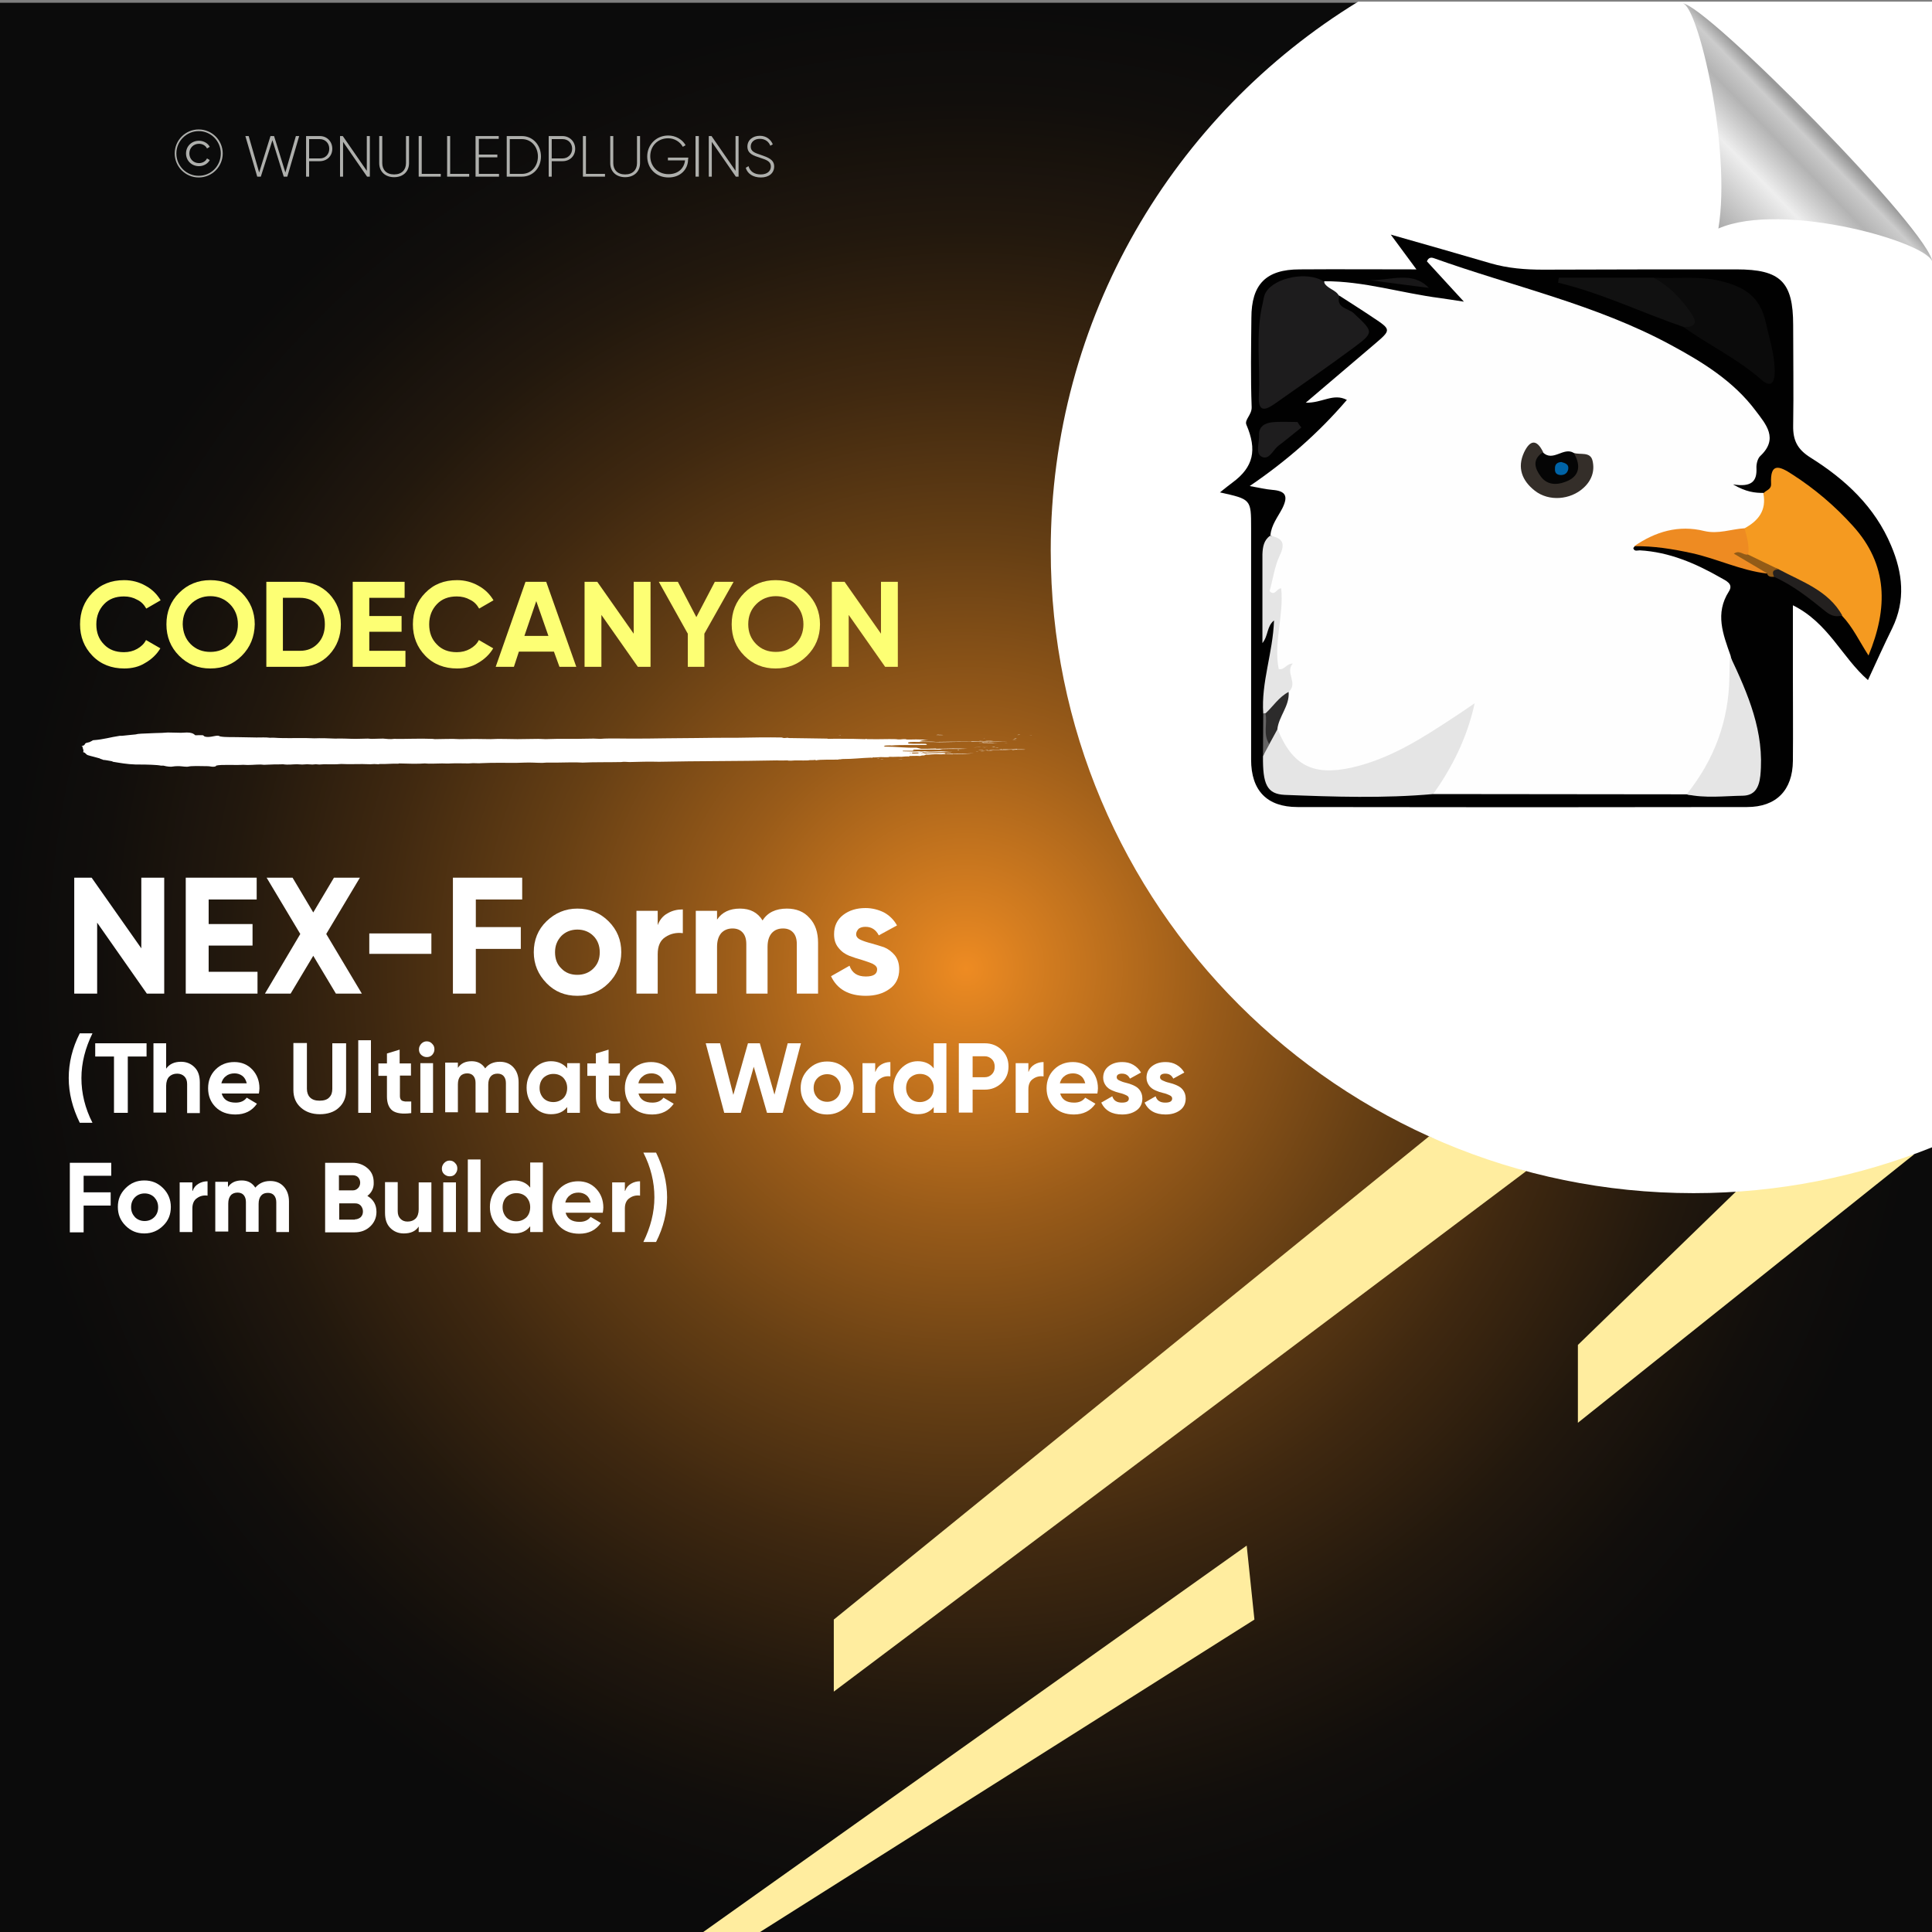 <?xml version="1.0" encoding="UTF-8"?>
<!-- Generator: Adobe Illustrator 26.0.1, SVG Export Plug-In . SVG Version: 6.00 Build 0)  -->
<svg xmlns="http://www.w3.org/2000/svg" xmlns:xlink="http://www.w3.org/1999/xlink" version="1.1" id="Layer_1" x="0px" y="0px" viewBox="0 0 700 700" style="enable-background:new 0 0 700 700;" xml:space="preserve">
<rect x="0" y="0" width="700" height="700" fill="#808080" stroke="none"/>
<style type="text/css">
	.st0{fill:url(#SVGID_1_);}
	.st1{fill:#FFED9F;}
	.st2{fill:#FFFFFF;}
	.st3{fill:none;}
	.st4{fill:#AEAFAC;}
	.st5{fill-rule:evenodd;clip-rule:evenodd;fill:#FFFFFF;}
	.st6{fill:url(#path4572_00000183940870927865914120000001054373454960744090_);}
	.st7{fill:#010101;}
	.st8{fill:#FEFEFE;}
	.st9{fill:#F59A20;}
	.st10{fill:#1D1C1D;}
	.st11{fill:#E5E5E5;}
	.st12{fill:#0B0B0B;}
	.st13{fill:#111111;}
	.st14{fill:#EE8B22;}
	.st15{fill:#1E1D1E;}
	.st16{fill:#23201F;}
	.st17{fill:#181718;}
	.st18{fill:#925B17;}
	.st19{fill:#656464;}
	.st20{fill:#342E29;}
	.st21{fill:#050505;}
	.st22{fill:#2C2B2B;}
	.st23{fill:#0063A6;}
	.st24{fill:#FDFF74;}
</style>
<radialGradient id="SVGID_1_" cx="350" cy="-824" r="350" gradientTransform="matrix(1 0 0 1 0 1175)" gradientUnits="userSpaceOnUse">
	<stop offset="0" style="stop-color:#EE8B22"></stop>
	<stop offset="6.736332e-02" style="stop-color:#D67E20"></stop>
	<stop offset="0.257" style="stop-color:#995B19"></stop>
	<stop offset="0.44" style="stop-color:#663F14"></stop>
	<stop offset="0.61" style="stop-color:#3F2810"></stop>
	<stop offset="0.765" style="stop-color:#22180D"></stop>
	<stop offset="0.9" style="stop-color:#110E0C"></stop>
	<stop offset="1" style="stop-color:#0B0B0B"></stop>
</radialGradient>
<rect y="1" class="st0" width="700" height="700"></rect>
<g>
	<polygon class="st1" points="628.9,431.8 571.7,487.3 571.7,515.5 693.7,418.1  "></polygon>
	<polygon class="st1" points="517.8,411.7 302.1,586.8 302.1,612.9 553,424.3  "></polygon>
	<polygon class="st1" points="451.7,560 253.4,701 273.8,701 454.5,586.8  "></polygon>
</g>
<path class="st2" d="M700.5,0.6H492.1c-66.8,40.9-111.4,114.6-111.4,198.8c0,128.6,104.3,232.9,232.9,232.9c30.7,0,60-6,86.9-16.8  V0.6z"></path>
<g>
	<rect x="55.8" y="47.2" class="st3" width="304.9" height="46.6"></rect>
	<path class="st4" d="M63.3,55.6c0-4.8,3.9-8.7,8.7-8.7s8.7,3.9,8.7,8.7s-3.9,8.7-8.7,8.7S63.3,60.4,63.3,55.6z M80,55.6   c0-4.5-3.6-8.1-8-8.1s-8.1,3.6-8.1,8.1s3.6,8.1,8.1,8.1S80,60.1,80,55.6z M67.4,55.6c0-2.6,2-4.6,4.7-4.6c1.7,0,3.2,0.9,3.9,2.2   l-1,0.6c-0.5-1.1-1.7-1.7-2.9-1.7c-2.1,0-3.5,1.6-3.5,3.5s1.4,3.5,3.5,3.5c1.2,0,2.4-0.6,2.9-1.7l1,0.6c-0.7,1.3-2.2,2.2-3.9,2.2   C69.4,60.2,67.4,58.2,67.4,55.6z"></path>
	<path class="st4" d="M88.9,49.3h1.2l3.8,13.2L98,49.3h1.3l4.1,13.2l3.8-13.2h1.2L104.1,64h-1.3l-4.1-13.2L94.5,64h-1.3L88.9,49.3z"></path>
	<path class="st4" d="M120.4,53.9c0,2.6-1.9,4.5-4.6,4.5H112V64h-1.1V49.3h5C118.5,49.3,120.4,51.3,120.4,53.9z M119.3,53.9   c0-2-1.4-3.5-3.5-3.5H112v7h3.9C117.9,57.4,119.3,55.9,119.3,53.9z"></path>
	<path class="st4" d="M134,49.3V64h-1l-8.7-12.6V64h-1.1V49.3h1l8.7,12.6V49.3H134z"></path>
	<path class="st4" d="M137.4,59.1v-9.8h1.1v9.8c0,2.4,1.5,4.1,4.3,4.1s4.3-1.7,4.3-4.1v-9.8h1.1v9.8c0,3.1-2.2,5.1-5.4,5.1   S137.4,62.2,137.4,59.1z"></path>
	<path class="st4" d="M159.7,63v1h-8V49.3h1.1V63H159.7z"></path>
	<path class="st4" d="M170,63v1h-8V49.3h1.1V63H170z"></path>
	<path class="st4" d="M180.8,63v1h-8.5V49.3h8.4v1h-7.2V56h6.7v1h-6.7v6H180.8z"></path>
	<path class="st4" d="M196,56.7c0,4.1-2.9,7.3-6.9,7.3h-5.5V49.3h5.5C193.1,49.3,196,52.6,196,56.7z M194.9,56.7   c0-3.5-2.4-6.3-5.8-6.3h-4.4V63h4.4C192.5,63,194.9,60.2,194.9,56.7z"></path>
	<path class="st4" d="M208.4,53.9c0,2.6-1.9,4.5-4.6,4.5h-3.9V64h-1.1V49.3h5C206.4,49.3,208.4,51.3,208.4,53.9z M207.3,53.9   c0-2-1.4-3.5-3.5-3.5h-3.9v7h3.9C205.8,57.4,207.3,55.9,207.3,53.9z"></path>
	<path class="st4" d="M219.2,63v1h-8V49.3h1.1V63H219.2z"></path>
	<path class="st4" d="M221.1,59.1v-9.8h1.1v9.8c0,2.4,1.5,4.1,4.3,4.1s4.3-1.7,4.3-4.1v-9.8h1.1v9.8c0,3.1-2.2,5.1-5.4,5.1   S221.1,62.2,221.1,59.1z"></path>
	<path class="st4" d="M249.3,57.8c0,3.5-2.7,6.5-7.1,6.5c-4.6,0-7.7-3.4-7.7-7.6s3.2-7.6,7.6-7.6c2.7,0,5.1,1.4,6.3,3.5l-1,0.6   c-1-1.8-3-3.1-5.3-3.1c-3.9,0-6.5,2.9-6.5,6.5s2.7,6.5,6.6,6.5c3.6,0,5.7-2.2,6-5H242v-1h7.4L249.3,57.8   C249.4,57.8,249.3,57.8,249.3,57.8z"></path>
	<path class="st4" d="M253.2,49.3V64H252V49.3H253.2z"></path>
	<path class="st4" d="M267.6,49.3V64h-1l-8.7-12.6V64h-1.1V49.3h1l8.7,12.6V49.3H267.6z"></path>
	<path class="st4" d="M270.2,60.8l1-0.6c0.5,1.8,2,3,4.4,3c2.5,0,3.7-1.3,3.7-2.9c0-1.8-1.6-2.4-3.8-3.1c-2.5-0.8-4.7-1.5-4.7-4.1   c0-2.4,2-3.9,4.5-3.9c2.4,0,4,1.4,4.7,3.1l-0.9,0.5c-0.5-1.3-1.7-2.5-3.8-2.5c-2,0-3.3,1.2-3.3,2.8c0,1.8,1.5,2.3,3.6,3   c2.6,0.9,4.9,1.7,4.9,4.2c0,2.4-1.9,4-4.8,4C272.8,64.3,270.8,62.9,270.2,60.8z"></path>
</g>
<g>
	<g>
		<g>
			<rect x="29.8" y="265.4" class="st3" width="344.1" height="12.3"></rect>
			<path class="st5" d="M303.8,266.5c0.2,0,0.5-0.1,0.9-0.1C304.7,266.5,304.2,266.5,303.8,266.5z"></path>
			<path class="st5" d="M317.6,274.8c0.3,0,1.1-0.1,1,0C318.1,274.9,317.9,274.8,317.6,274.8z"></path>
			<path class="st5" d="M319,275c0.1-0.1,0.7,0,1.1,0C320.1,275.1,319.2,275,319,275z"></path>
			<path class="st5" d="M323.2,273.7c0.2,0,0.8-0.1,1.1,0C324.2,273.8,323.6,273.7,323.2,273.7z"></path>
			<path class="st5" d="M325.2,275.1c0.4-0.1,1-0.1,1.8-0.1C326.7,275.1,325.8,275,325.2,275.1z"></path>
			<path class="st5" d="M330.4,268.5c0.9,0,2.8-0.1,3.4,0C332.7,268.4,331.4,268.6,330.4,268.5z"></path>
			<path class="st5" d="M332.8,271.4c1.1-0.2,3.2,0,4.7-0.1c0.2,0.1-2.1,0-2.6,0.1c-0.3,0-0.6,0-0.9-0.1     C333.6,271.4,333.3,271.5,332.8,271.4z"></path>
			<path class="st5" d="M346.9,271.8c0-0.1,0.1-0.1,0.5-0.1c0.1,0,0.2,0.1,0.1,0.1C347.3,271.8,347.1,271.8,346.9,271.8z"></path>
			<path class="st5" d="M352.7,270.8c0.9-0.1,3-0.1,4.2,0c0.2,0,0.2-0.1,0.5-0.1c0.7,0,2.3,0,0.7,0     C356.2,270.8,354.8,270.7,352.7,270.8z"></path>
			<path class="st5" d="M353.4,272.3c0.2,0,0.6-0.1,1.1-0.1C354.3,272.3,353.6,272.3,353.4,272.3z"></path>
			<path class="st5" d="M354.8,268.4c0.2-0.1,0.9,0,1.4,0C355.9,268.4,355.2,268.4,354.8,268.4z"></path>
			<path class="st5" d="M354.5,271.8c0.4-0.1,1.2-0.1,1.7-0.1C356.6,271.8,355.1,271.8,354.5,271.8z"></path>
			<path class="st5" d="M355.2,272.2c0.3-0.1,1.2-0.1,1.8-0.1C356.6,272.2,355.8,272.2,355.2,272.2z"></path>
			<path class="st5" d="M356.3,267.7c0.1-0.1,0.6-0.1,1.1-0.1C357.2,267.6,356.6,267.6,356.3,267.7z"></path>
			<path class="st5" d="M356.9,268.4c0.5-0.1,2.2-0.1,3,0C358.9,268.4,358.1,268.4,356.9,268.4z"></path>
			<path class="st5" d="M357.3,272.1c0.8-0.1,1.9,0,2.5,0C359.2,272.2,358.1,272.1,357.3,272.1z"></path>
			<path class="st5" d="M359.3,270.7c0.3-0.1,0.8-0.1,1.2-0.1C360.6,270.8,359.8,270.7,359.3,270.7z"></path>
			<path class="st5" d="M360.6,271c0.4-0.1,0.7,0,1.2,0C361.7,271.1,361,271,360.6,271z"></path>
			<path class="st5" d="M361.9,271.4c0.2-0.1,1.3-0.1,1,0.1c-0.3,0-0.3,0-0.3-0.1C362.3,271.4,362.3,271.4,361.9,271.4z"></path>
			<path class="st5" d="M365.1,269.1C364.3,269.2,363.1,269.1,365.1,269.1L365.1,269.1z"></path>
			<path class="st5" d="M366.7,268c0.6-0.1,1.2,0,1.9,0C368.2,268,367,268,366.7,268z"></path>
			<path class="st5" d="M367.2,267.8c-0.2-0.1,1-0.1,0.7,0C367.7,267.8,367.4,267.8,367.2,267.8z"></path>
			<path class="st5" d="M368.6,266.3c0.2-0.1,0.7-0.1,1.1-0.1C369.5,266.3,368.8,266.3,368.6,266.3z"></path>
			<path class="st5" d="M372.8,266.4C374,266.3,374.5,266.4,372.8,266.4L372.8,266.4z"></path>
			<path class="st5" d="M339.1,266.3c0.2,0,0.6-0.1,0.8-0.1c0.5,0.1,1.3,0,1.9,0.1C341,266.4,340.2,266.3,339.1,266.3z"></path>
			<path class="st5" d="M355.8,268.9c0.4,0,0.3,0.1,0.7,0c0,0-0.1,0.1-0.2,0.1c0.7,0,1.2,0,1.8,0c-0.1,0-0.2,0-0.2,0.1     c0.8-0.2,1.8,0.1,3.6,0c-1.7,0.2-5.4,0-6.9,0.1c0.2-0.1,1.5,0,1.7-0.1C356.4,269,355.5,269.1,355.8,268.9z"></path>
			<path class="st5" d="M357.4,271.7C357.5,271.7,357.5,271.7,357.4,271.7c0.1-0.1,0.7,0,0.8,0C357.9,271.8,356,271.8,357.4,271.7z"></path>
			<path class="st5" d="M368.5,271.4v0.1c1,0,2.5,0,3.1,0.1c-1.1,0.1-3.5-0.1-4.4,0.1c-0.2,0-0.5,0-0.7-0.1c-2.6,0.2-5.5,0-8.3,0.1     c1.2-0.3,4,0.1,5.4-0.2c0.2,0,0,0-0.2,0C364.8,271.5,366.9,271.6,368.5,271.4z"></path>
			<path class="st5" d="M367.5,267.6c0.2-0.1,0.7-0.1,0.9-0.1C368.6,267.5,367.8,267.7,367.5,267.6z"></path>
			<path class="st5" d="M67.7,265.4c-0.7,0-1.4,0.1-2.1,0.1c-1.6,0-3.1-0.1-4.8-0.1c-1.5,0.1-2.8,0.2-4.4,0.2     c-1.1,0-1.5,0.1-2.3,0.1c-2.2,0.1-4,0.1-5,0.4c-1.6,0.2-3.5,0.3-4.9,0.5c-0.2,0-0.7,0-0.8,0c-3.5,0.5-5.6,1.3-9.7,1.6     c-0.4,0.2-0.6,0.4-1.3,0.7c-0.3,0.1-1,0.2-1.2,0.3c-0.8,0.4-0.1,0.8-1.6,1.1c-0.1,0.1,0.2,0.1,0.3,0.2c0,0.7,0.6,1.4,0.2,2     c1.1,0.3,0.8,0.7,1.7,1.1c0.5,0.2,1.5,0.4,2.2,0.6s1.5,0.4,2.2,0.6c0,0.2,1,0.3,1.1,0.5c1.2,0.1,2,0.3,3.2,0.5     c0.1,0.1,0.4,0.1,0.4,0.2c2.5,0.4,5,0.9,8.4,1c0.3,0,1,0,1.3,0c2.5,0,6.4,0.1,7.7,0.4c0.5,0,0.4,0,0.9,0c0.3,0.1,1.6,0.4,2.8,0.4     c0.4,0,1.1-0.2,2-0.2c1.3-0.1,2.5,0.2,3.7,0.2c0.5,0,1.1-0.2,1.7-0.2c1.5-0.1,4.5,0,5.7,0c1,0,1.3,0.2,2.1,0.2     c0.7,0,1.2-0.2,1.1-0.4c1.9-0.5,6.8-0.1,9.8-0.3c2.2,0.2,4.2-0.1,6.3-0.1c0.4,0,0.9,0.1,1.3,0.1c0.7,0,1.7-0.1,2.6-0.1     c1.6-0.1,2.9,0,4.2-0.1c2,0.3,3.4,0,5.1,0c0.6,0,1.2,0.1,1.9,0.1c0.6,0,1.2-0.1,1.8-0.1c0.6,0,1.3,0.1,1.9,0.1     c0.5,0,0.8-0.1,1.2-0.1c0.5,0,0.8,0.1,1.3,0.1c0.6,0,1.1-0.1,1.7-0.1c2,0,4.2,0.1,6.2-0.1c3.5,0.2,6.5-0.1,10.6,0.1     c1-0.1,1.8-0.1,2.9,0c0.2,0,0.2-0.1,0.6-0.1c2.1,0.1,4.4-0.2,6.6-0.1c0.1,0,0.2-0.1,0.3-0.1c3,0.1,6.9,0.2,9.3,0     c1.9,0.2,4,0,6.3,0c1.1,0,2.1,0.1,3.1,0c2-0.1,4.6,0,6.4,0c0.6,0,1.1-0.1,1.7-0.1c1,0,2.1,0.1,3.1,0c4.1-0.2,8.8-0.1,12.4-0.1     c1.1,0,2.1-0.1,3.3-0.1c2.1-0.1,4.2,0.1,6.3,0.1c0.5,0,1-0.1,1.5-0.1c1.2,0,2.4,0,3.7,0c3.2,0,6.4-0.2,9.4,0     c3.9-0.2,9.5-0.1,14-0.2c1-0.2,2,0,3,0c3.2-0.1,7.3-0.2,10.7-0.1c14.1-0.3,28.8-0.2,42.8-0.5c1.1,0.1,2.8,0,3.7,0     c0.2,0.1,0.8,0.1,1.3,0.1c1.7-0.2,3.9,0,6.2-0.1c0.6-0.2,1.9,0,2.7-0.2c0.4,0.1-0.5,0.1,0.1,0.2c1.4-0.4,6.3-0.2,8.4-0.3     c-0.2,0-0.2-0.1,0-0.1c0.5,0.1,0.8-0.1,1.4-0.1c3.9,0,6.7-0.4,10.1-0.5c0.4,0,1.5,0.2,1.9,0.1c-0.6,0-1.4,0-1.3-0.2     c1,0,2.3,0,3-0.1c1.2,0,1.9,0.1,3,0c0.3,0-0.3-0.2,0.3-0.1c1.7,0.1,2.6-0.1,4.2,0c0.5-0.1,2.3-0.2,2.9-0.1     c0.5-0.1-0.6-0.1-0.1-0.2c1.4,0,2.7-0.1,4,0c0.3-0.1,0.5-0.2,1.1-0.2c0.4,0-0.1,0.1,0.4,0.1c0.5-0.1-0.4-0.1-0.3-0.2     c0.7,0,0.6-0.1,0.9-0.2c1,0.1,1.7-0.1,2.6-0.1c0.9-0.1,2,0,2.9,0c0.8,0,1.1-0.1,2-0.1c0.7,0,1.3,0.1,2.1,0.1     c0.4,0-0.3-0.1,0.3-0.1c2.7,0,5.5-0.1,7.5-0.3c-3.1,0.2-5.4,0-8.1,0.2c-0.4-0.1-1.2,0.1-1.6-0.1c-0.2,0.1,0.4,0.1-0.2,0.1     c-0.2,0-0.3,0-0.6,0c0.4-0.2-0.2-0.2-0.4-0.3c-2.3,0-4.1,0.1-6.2,0.1c-0.4,0,0.3,0.1-0.2,0.1c-0.8,0-1.4,0-2.3,0     c-0.3-0.1-0.9-0.2-0.6-0.3c2.7,0,6.4-0.2,9.6-0.2c1,0,2,0.1,2.6-0.1c-1.4,0.1-2.6-0.2-3.9-0.2c-1.6,0-3.4,0.2-5,0.1     c-0.4,0-0.6-0.1-1-0.1c-0.3,0-0.9,0.1-1.2,0.1c-0.4,0-0.4-0.1-0.7-0.1c-0.7,0-1.2,0.1-2,0.1c-1.3,0-2.5-0.1-3.9-0.1     c-0.3-0.1-0.1-0.2,0.2-0.2c1.6,0,1.9,0,3.6,0c-0.2,0-0.3,0-0.3-0.1c0.5,0,0.7,0,1.1,0c-1.2,0-1.1-0.2-0.7-0.3     c3.1,0,6.9-0.1,9.4,0c0.3-0.1,0.5-0.1,0.9-0.2c2.9-0.1,6.1,0,9.1-0.1c-3.5-0.2-7.2-0.1-11.2,0c-0.2,0,0-0.1-0.4-0.1     c-1.7,0.1-3.8,0.1-5.1,0.1c-0.6-0.1-1.2-0.3-1.7-0.4c-4.3,0.1-7.4-0.4-11.5-0.4c0-0.1-0.3-0.1-0.4-0.2c0.3-0.1,0.5-0.2,0.9-0.2     c0.7,0,1.4-0.1,1.9,0c3.4-0.3,8.3-0.1,12.6-0.2c0.5-0.1,0.1-0.3-0.2-0.4c-2.1-0.1-3.9,0.1-6.1-0.1c-0.8-0.4,0-0.6,1.7-0.6     c2.8,0,7.6,0,9.4,0.1c8.2-0.2,16.3-0.1,24.8-0.3c-4.7-0.1-9,0.1-13.2,0c0,0.1-0.1,0.1-0.5,0.1c-4.1,0-8.7,0-12.3,0.1     c-1.5-0.2-4.4,0-6-0.2c0.4-0.3,1.6-0.5,3.2-0.6c-1.6,0-3.1-0.1-4.5-0.1c-1.1,0-3,0.1-3.6,0c-0.1,0,0.1-0.1-0.1-0.1     c0.5,0-0.8,0-0.9,0c-0.6,0-0.5,0.1-1.2,0.1c-0.9,0-0.9,0-1.5-0.1c-3.2-0.1-6.3,0.1-9.4,0c-0.3,0-1,0-1,0c-0.3,0,0-0.1-0.4-0.1     c-0.2,0-0.1,0.1-0.5,0.1c-1.2,0-2.6-0.1-3.9-0.1c-3.1,0-6.8-0.1-9.3,0c-0.6,0,0.2-0.1-0.6-0.1c-4.3-0.1-9-0.1-13.6-0.2     c-0.4,0-0.1-0.1-0.6-0.1c-0.6,0-0.5,0.1-1.1,0.1c-0.4,0-0.7-0.1-0.9-0.2c-5.3-0.1-10.8,0-16.3,0.1c-5.1,0-10.3,0-15.1,0.1     c-3.8,0-7.5,0.1-10.9,0.1c-4.6,0.1-8.6,0.1-12.9,0.1c-3.1,0-6.5-0.1-9.1,0c-0.5,0-1,0.1-1.5,0.1c-0.8,0-1.6-0.1-2.4-0.1     c-2.1,0-4.3,0.1-6.5,0.1c-2.4,0-4.7,0-7,0c-1.3,0-2.6,0.1-3.9,0.1c-0.9,0-1.8-0.1-2.7-0.1c-2.5,0-5.1,0.1-7.5,0.1     c-3.2,0-6.5-0.2-9.7,0c-3.6-0.1-7.9-0.1-11.4,0c-2.8-0.2-5.7,0-8.8,0c-0.3,0-0.6-0.1-0.9-0.1c-4.8-0.2-10.1,0.1-13.9,0     c-1.5,0.2-2.7,0-4-0.1c-1.5,0-2.8,0.1-4.2,0.1c-0.5,0-0.9-0.1-1.3-0.1c-1.4,0-2.8,0.1-4.4,0.1c-2.3,0-4.8-0.2-7.5-0.1     c-2.1-0.1-5.1-0.2-7.5-0.1c-4-0.2-8,0-12.1-0.1c-1.4,0-2.6-0.2-4-0.1c-1.4-0.2-3.2-0.1-4.9-0.1c-1.7,0-3.6-0.1-5.4-0.1     c-2.6-0.1-5.8,0.1-7.8-0.3c-0.9-0.7-2.6,0.3-4.7,0.2c-1.1-0.1-1-0.3-1.4-0.6c-1-0.1-1.9,0-2.8,0C70,265.7,69.2,265.4,67.7,265.4z      M330,272.8c0,0,0,0.1,0.1,0.1C329.8,273,329.1,272.8,330,272.8z M330.3,272.7c1.2,0,3-0.1,3.9,0c0.2,0-0.2-0.2,0.2-0.2     c0.5,0.1,1.2,0.1,2.1,0.1c0.1,0.2-1.8,0.1-1.8,0.3c-0.7,0-1,0-1.4,0.1c-1.4-0.1-1.8,0.1-2.8,0     C330.7,272.8,330.2,272.9,330.3,272.7z"></path>
		</g>
	</g>
</g>
<linearGradient id="path4572_00000018212512284061623880000017134047154869919362_" gradientUnits="userSpaceOnUse" x1="437.337" y1="-485.279" x2="437.411" y2="-485.355" gradientTransform="matrix(-474.815 0 0 -493.443 208312.703 -239412.922)">
	<stop offset="0" style="stop-color:#999999"></stop>
	<stop offset="0.101" style="stop-color:#CCCCCC"></stop>
	<stop offset="0.262" style="stop-color:#B3B3B3"></stop>
	<stop offset="0.543" style="stop-color:#EEEEEE"></stop>
	<stop offset="1" style="stop-color:#AAAAAA"></stop>
</linearGradient>
<path id="path4572" style="fill:url(#path4572_00000018212512284061623880000017134047154869919362_);" d="M609.6,1.2  c8.5,0.3,90.8,83.5,90.6,94.1c-0.1-7.2-54.2-22.7-77.6-12.5C627.4,54,615.2,1.8,609.6,1.2L609.6,1.2z"></path>
<g>
	<path class="st7" d="M442,178.4c2.1-1.7,3.3-2.6,4.6-3.6c7.6-5.6,8.9-11.8,5-20.9c-0.8-1.8,2-3.6,1.9-6.4   c-0.4-10.8-0.2-21.5-0.1-32.3c0-12.2,5.3-17.6,17.5-17.6c13.7-0.1,27.4,0,42.3,0c-3.2-4.3-5.8-7.9-9.3-12.6   c13,3.7,24.6,7,36.2,10.4c6.2,1.8,12.5,2.3,19,2.3c23.4-0.1,46.7-0.1,70.1-0.1c15.9,0,20.5,4.5,20.5,20.2c0,12.1,0.2,24.3,0,36.4   c-0.1,5.3,1.5,8.6,6.3,11.6c12.6,7.9,23.3,17.8,29.2,31.9c4.2,9.9,5.3,19.8,0.4,29.9c-3,6.1-5.8,12.3-8.8,18.8   c-9.5-8.3-14.3-20.7-27.2-27.1c0,8.9,0,16.5,0,24.1c0,10.8,0.1,21.5,0,32.3c-0.1,10.6-6,16.7-16.6,16.7   c-54.3,0.1-108.6,0.1-162.9,0c-11.1,0-16.8-6-16.8-17.2c0-28,0-55.9,0-83.9C453.3,180.9,453.3,180.9,442,178.4z"></path>
	<path class="st8" d="M611.1,287.8c-30.6,0-61.2-0.1-91.8-0.1c-1-2.9,1.2-4.7,2.5-6.8c4.1-6.6,7.3-13.7,9.8-21.9   c-8.9,5.5-16.9,11.2-25.8,15.3c-6.1,2.8-12.3,5-18.8,6.2c-12.4,2.3-21.9-4.1-25.2-16.5c0.3-4.9,3.2-9,4-13.7   c1.1-2.8,2.6-5.6-2.1-6.7c-2.2-0.5-1.9-2.8-2-4.6c-0.2-4.3,1.2-8.6,0.8-12.9c-0.3-3.9,2.4-8.5-2.9-11.5c-1.3-0.7-0.5-3.4,0-5.2   c0.7-2.4,1.3-4.8,2-7.2c0.9-3,2.9-6.1-1.3-8.2c0.3-3.8,2.7-6.7,4.3-9.8c2.2-4.4,1.3-6.3-3.5-6.7c-2.5-0.2-4.9-0.8-8.3-1.4   c13.5-9.2,24.9-19.2,35.2-31.2c-4.9-2.6-9,1.2-14.9,1c8.9-7.6,16.9-14.4,24.8-21.1c6.2-5.3,6.3-5.3-0.5-9.8c-4-2.7-8-5.2-12-7.8   c-2.6-1-6.1-1-5.6-5.3c14.3-0.1,27.9,4.3,42,6.1c2.3,0.3,4.5,0.7,8.6,1.3c-5.2-5.7-9.4-10.2-13.4-14.6c0.6-1.6,1.8-1.4,2.4-1.2   c28.7,10.3,58.9,16.8,86,31.5c11.5,6.2,22.7,13.1,30.7,23.8c3.7,4.9,8.4,10.1,1.7,16.4c-1,0.9-1.5,3-1.4,4.5   c0.2,4.7-1.8,6.9-8.5,5.8c4.8,2.8,7.9,3.1,11.2,3.1c2.6,6.5,1.5,8.8-6.6,13.7c-3.9,1.6-8,2.8-12,1.9c-9.9-2.4-19,0.6-28.1,3.6   c-0.2,0.3-0.7,0.7-0.6,0.9c0.4,1.2,1.5,0.7,2.3,0.7c10.7,0.6,20.2,4.7,29.3,9.9c1.9,1.1,4.8,2.2,3,5c-5.1,8-2.1,15.5,0.6,23.2   c4.5,17.9-2.2,33.1-11.3,47.7C614.6,286.8,613.4,288.5,611.1,287.8z"></path>
	<path class="st9" d="M632.1,191.4c5-2.7,8-6.5,6.8-12.6c0.8-1.2,2.9-1.3,2.8-3.5c-0.4-7.8,3-6.5,7.7-3.4   c8.1,5.2,15.4,11.4,21.9,18.6c12.8,14.1,12.8,29.8,5.7,47c-3.3-5.1-5.7-10.3-9.6-14.4c-7.3-6.3-15.3-11.5-24-15.5   c-3.7-2.2-8.8-2.2-11.2-6.7C631.8,197.6,630.1,194.5,632.1,191.4z"></path>
	<path class="st10" d="M479.6,102c1,2.7,4.4,2.8,5.6,5.3c-1.1,4.4,3.4,4.4,5.3,6.2c7.2,6.8,7.5,6.8-0.1,12.5   c-9.3,6.9-18.9,13.5-28.4,20.2c-3.7,2.6-6.2,3.2-5.9-2.8c0.6-11.1-1.3-22.4,1.4-33.5c0.3-1.3,0.4-2.8,1.1-3.9   C461.8,100.4,474,98.2,479.6,102z"></path>
	<path class="st11" d="M462.9,264.2c5.4,13.3,13,17,26.9,13.9c14.1-3.2,25.9-10.9,37.7-18.7c2-1.3,4-2.7,6.8-4.6   c-2.8,12.8-8.2,23.2-15,32.9c-17.9,1.6-35.9,1-53.8,0.3c-6.5-0.3-8-3.9-7.9-14c0.8-1.7,1-3.5,1.5-5.3   C460.1,266.9,459.7,264,462.9,264.2z"></path>
	<path class="st12" d="M599.1,100.6c7.9,0.5,15.9-0.7,23.8,1.1c8.7,2,14.8,5.5,16.9,15.2c1.3,6,3.3,11.8,3.2,18   c0,3.7-1.4,5.7-4.8,2.7c-8.6-7.6-19-12.5-28.2-19.1c2.9-6.4-3.1-8.6-5.9-12.3C602.7,104.1,598.9,104.1,599.1,100.6z"></path>
	<path class="st11" d="M611.1,287.8c10-12.5,15.3-26.6,15.5-42.7c0-2.5,0.1-5,0.2-7.5c6.5,13.8,12.6,27.6,11,43.5   c-0.5,4.5-2.2,7.1-6.3,7.2C624.7,288.4,617.9,289.3,611.1,287.8z"></path>
	<path class="st13" d="M599.1,100.6c5.7,3.1,10.1,7.6,13.7,13c2.5,3.7,1.1,4.9-2.7,4.9c-15.2-5.2-29.8-12.3-45.6-16.1   c0.1-0.6,0.2-1.2,0.3-1.8C576.2,100.6,587.6,100.6,599.1,100.6z"></path>
	<path class="st14" d="M632.1,191.4c0.8,3.2,1.8,6.3,1.3,9.6c0.2-0.9-0.2,1.3-0.6,0.5c-0.1-0.3-1,0.3-0.9,0.4   c2.5,2.3,7.4,1.3,8.3,5.9c-9.5-1.1-18.1-5.4-27.3-7.4c-6.9-1.5-13.7-2.6-20.8-2.5c7.7-5.3,16.1-7.8,25.4-5.5   C622.6,193.6,627.2,191.7,632.1,191.4z"></path>
	<path class="st11" d="M460.2,194.1c4.3,0.8,5.7,2.6,3.5,7.1c-1.9,4-2.5,8.7-3.7,13c2,2,2.6-1.2,4.2-1c1,9.9-2.8,19.5-0.9,29.2   c2.1,0.5,2.6-1.9,5.1-2c-2.9,3.3,2,7-1.4,10.2c-2,3.3-4.2,6.4-7.6,8.4c-0.7,0.2-1.2,0.1-1.7-0.5c-0.8-11.3,3.5-21.9,3.9-33.7   c-2.7,2.2-2,5.5-4.2,8.2c0-11.3,0-21.7,0-32.2C457.5,198.2,457.9,195.7,460.2,194.1z"></path>
	<path class="st15" d="M471.5,154.9c-2.8,2.2-5.5,4.5-8.3,6.6c-2,1.5-3.4,5.5-6.2,3.9c-2.2-1.3-0.7-5-0.8-7.7   c-0.2-3.2,2.1-4.4,4.7-4.7c3-0.3,6.1-0.1,9.2-0.1C470.5,153.6,471,154.3,471.5,154.9z"></path>
	<path class="st16" d="M644.5,206.3c8.4,4.5,17.9,7.6,23,16.7c-2.3,0.6-4,0.2-6.1-1.5c-5.8-4.7-11.7-9.4-18.6-12.5   c-0.9-0.6-1.7-1.5-1.1-2.5C642.4,205.6,643.5,205.7,644.5,206.3z"></path>
	<path class="st17" d="M517.7,104.3c-7.1-0.9-14.2-1.8-21.4-2.8C503.8,101.7,511.6,98,517.7,104.3z"></path>
	<path class="st18" d="M644.5,206.3c-2.1,0-2.6,0.9-1.7,2.7c-1.1,0-2.2,0.1-2.6-1.3c-3.9-2.3-7.8-4.6-12-7.1   c2.1-1.5,3.5,0.7,5.1,0.3C637.1,202.8,640.8,204.5,644.5,206.3z"></path>
	<path class="st19" d="M457.7,258.5c0.3-0.1,0.6-0.1,0.9-0.1c3.6,3.3,0.9,7.4,1.4,11.1c-0.8,1.5-1.6,2.9-2.4,4.4   C457.6,268.8,457.7,263.6,457.7,258.5z"></path>
	<path class="st20" d="M570.2,164.1c2.3,0.8,6-0.6,6.8,2.8c0.9,3.7-0.3,7.2-3.3,9.9c-4.7,4.3-12.5,5-17.6,1   c-4.6-3.6-6.5-8.3-3.9-13.9c2.1-4.4,4.5-5,6.9-0.1c-0.6,7.3,2.2,10.6,7.5,8.9C571.2,171.3,568.8,166.9,570.2,164.1z"></path>
	<path class="st21" d="M570.2,164.1c2.3,3.9,2.5,7.8-1.9,10c-3.2,1.5-7.3,2.2-10-1.4c-2.2-2.9-3.3-6.2,0.7-8.8   C562.7,167.5,566.5,161.8,570.2,164.1z"></path>
	<path class="st22" d="M459.9,269.6c-2.4-3.5-0.6-7.5-1.4-11.1c2.8-2.6,4.9-6,8.4-7.8c0.4,5.1-3.6,8.8-4.1,13.6   C461.9,266,460.9,267.8,459.9,269.6z"></path>
	<path class="st23" d="M565.7,167.4c1.4,0.4,2.8,0.8,2.5,2.6c-0.3,1.5-1.4,2.2-2.9,2.1c-1.3-0.1-2-0.8-1.9-2.2   C563.3,168.3,564.1,167.5,565.7,167.4z"></path>
</g>
<g>
	<rect x="27.5" y="210.8" class="st3" width="355" height="70"></rect>
	<path class="st24" d="M45,242.2c-4.6,0-8.5-1.5-11.5-4.6s-4.5-6.9-4.5-11.4s1.5-8.4,4.5-11.4c3-3.1,6.8-4.6,11.5-4.6   c2.8,0,5.4,0.7,7.7,2c2.4,1.3,4.2,3.1,5.5,5.3l-5.2,3c-0.8-1.4-1.8-2.5-3.3-3.2c-1.4-0.8-3-1.2-4.8-1.2c-3,0-5.4,0.9-7.2,2.8   c-1.8,1.9-2.8,4.3-2.8,7.3s0.9,5.4,2.8,7.3c1.8,1.9,4.2,2.8,7.2,2.8c1.8,0,3.4-0.4,4.8-1.2c1.4-0.8,2.5-1.8,3.2-3.2l5.2,3   c-1.3,2.2-3.2,4-5.5,5.3C50.4,241.6,47.8,242.2,45,242.2z"></path>
	<path class="st24" d="M87.6,237.6c-3.1,3.1-6.9,4.6-11.4,4.6s-8.2-1.5-11.3-4.6c-3.1-3.1-4.6-6.9-4.6-11.4s1.5-8.3,4.6-11.4   s6.9-4.6,11.3-4.6c4.5,0,8.2,1.5,11.4,4.6c3.1,3.1,4.7,6.9,4.7,11.4C92.2,230.7,90.7,234.5,87.6,237.6z M69.1,233.4   c1.9,1.9,4.3,2.8,7.1,2.8c2.8,0,5.2-0.9,7.1-2.8c1.9-1.9,2.9-4.3,2.9-7.2s-1-5.4-2.9-7.3c-1.9-1.9-4.3-2.9-7.1-2.9   c-2.8,0-5.2,1-7.1,2.9s-2.9,4.3-2.9,7.3C66.3,229.1,67.2,231.5,69.1,233.4z"></path>
	<path class="st24" d="M108.7,210.8c4.2,0,7.8,1.5,10.6,4.4c2.8,3,4.2,6.6,4.2,11c0,4.3-1.4,8-4.2,11s-6.4,4.4-10.6,4.4H96.5v-30.8   L108.7,210.8L108.7,210.8z M108.7,235.8c2.7,0,4.8-0.9,6.5-2.7s2.5-4.1,2.5-6.9s-0.8-5.2-2.5-6.9c-1.7-1.8-3.8-2.7-6.5-2.7h-6.2   v19.2L108.7,235.8L108.7,235.8z"></path>
	<path class="st24" d="M133.9,235.8h13v5.8h-19.1v-30.8h18.8v5.8h-12.8v6.6h11.7v5.7h-11.7v6.9H133.9z"></path>
	<path class="st24" d="M165.6,242.2c-4.6,0-8.5-1.5-11.5-4.6s-4.5-6.9-4.5-11.4s1.5-8.4,4.5-11.4c3-3.1,6.8-4.6,11.5-4.6   c2.8,0,5.4,0.7,7.7,2c2.4,1.3,4.2,3.1,5.5,5.3l-5.2,3c-0.8-1.4-1.8-2.5-3.3-3.2c-1.4-0.8-3-1.2-4.8-1.2c-3,0-5.4,0.9-7.2,2.8   c-1.8,1.9-2.8,4.3-2.8,7.3s0.9,5.4,2.8,7.3c1.8,1.9,4.2,2.8,7.2,2.8c1.8,0,3.4-0.4,4.8-1.2c1.4-0.8,2.5-1.8,3.2-3.2l5.2,3   c-1.3,2.2-3.2,4-5.5,5.3C171,241.6,168.4,242.2,165.6,242.2z"></path>
	<path class="st24" d="M202.7,241.6l-2-5.5H188l-1.8,5.5h-6.6l10.8-30.8h7.5l10.9,30.8H202.7z M190,230.4h8.7l-4.4-12.6L190,230.4z"></path>
	<path class="st24" d="M229.6,210.8h6.1v30.8h-4.6l-13.2-18.8v18.8h-6.1v-30.8h4.6l13.2,18.8V210.8z"></path>
	<path class="st24" d="M265.8,210.8l-10.6,18.8v12h-6v-12l-10.5-18.8h6.9l6.7,12.8l6.7-12.8H265.8z"></path>
	<path class="st24" d="M292.4,237.6c-3.1,3.1-6.9,4.6-11.4,4.6s-8.2-1.5-11.3-4.6c-3.1-3.1-4.6-6.9-4.6-11.4s1.5-8.3,4.6-11.4   s6.9-4.6,11.3-4.6c4.5,0,8.2,1.5,11.4,4.6c3.1,3.1,4.7,6.9,4.7,11.4C297.1,230.7,295.5,234.5,292.4,237.6z M274,233.4   c1.9,1.9,4.3,2.8,7.1,2.8c2.8,0,5.2-0.9,7.1-2.8c1.9-1.9,2.9-4.3,2.9-7.2s-1-5.4-2.9-7.3c-1.9-1.9-4.3-2.9-7.1-2.9   c-2.8,0-5.2,1-7.1,2.9s-2.9,4.3-2.9,7.3C271.1,229.1,272.1,231.5,274,233.4z"></path>
	<path class="st24" d="M319.2,210.8h6.1v30.8h-4.6l-13.2-18.8v18.8h-6.1v-30.8h4.6l13.2,18.8V210.8z"></path>
</g>
<g>
	<rect x="23" y="318" class="st3" width="441" height="314"></rect>
	<path class="st2" d="M51.2,318h8.3v42h-6.3l-18-25.7V360h-8.3v-42h6.3l18,25.6V318z"></path>
	<path class="st2" d="M75.6,352.1h17.7v7.9h-26v-42H93v7.9H75.6v8.9h15.9v7.8H75.6V352.1z"></path>
	<path class="st2" d="M131.1,360h-9.4l-8.2-13.7l-8.2,13.7H96l12.8-21.6L96.6,318h9.4l7.5,12.6L121,318h9.4l-12.2,20.4L131.1,360z"></path>
	<path class="st2" d="M133.8,345.6v-7.4h22.5v7.4H133.8z"></path>
	<path class="st2" d="M189.2,325.9h-16.8v10h16.3v7.9h-16.3V360h-8.3v-42h25.1V325.9z"></path>
	<path class="st2" d="M220.5,356.2c-3.1,3.1-6.8,4.6-11.3,4.6s-8.2-1.5-11.2-4.6s-4.6-6.8-4.6-11.2s1.5-8.2,4.6-11.2   s6.8-4.6,11.2-4.6s8.2,1.5,11.3,4.6c3.1,3.1,4.6,6.8,4.6,11.2S223.5,353.2,220.5,356.2z M203.4,350.9c1.5,1.6,3.5,2.3,5.8,2.3   c2.3,0,4.3-0.8,5.8-2.3c1.6-1.6,2.3-3.5,2.3-5.9s-0.8-4.4-2.3-5.9s-3.5-2.3-5.8-2.3c-2.3,0-4.3,0.8-5.8,2.3   c-1.5,1.6-2.3,3.5-2.3,5.9S201.8,349.4,203.4,350.9z"></path>
	<path class="st2" d="M238.3,335.2c0.7-1.9,1.9-3.4,3.6-4.3c1.7-1,3.5-1.4,5.5-1.4v8.6c-2.4-0.3-4.5,0.2-6.3,1.4   c-1.9,1.2-2.8,3.3-2.8,6.2V360h-7.7v-30h7.7V335.2z"></path>
	<path class="st2" d="M285.1,329.2c3.4,0,6.2,1.1,8.2,3.4c2.1,2.2,3.1,5.2,3.1,9V360h-7.7v-17.9c0-1.8-0.4-3.2-1.3-4.2   c-0.9-1-2.1-1.5-3.7-1.5c-1.8,0-3.1,0.6-4.1,1.7c-1,1.2-1.5,2.8-1.5,5V360h-7.7v-17.9c0-1.8-0.4-3.2-1.3-4.2   c-0.9-1-2.1-1.5-3.7-1.5c-1.7,0-3.1,0.6-4.1,1.7c-1,1.2-1.5,2.8-1.5,5V360h-7.7v-30h7.7v3.2c1.8-2.7,4.6-4,8.3-4   c3.7,0,6.4,1.4,8.2,4.3C278.1,330.6,281.1,329.2,285.1,329.2z"></path>
	<path class="st2" d="M310.2,338.5c0,0.8,0.5,1.5,1.6,2c1.1,0.5,2.3,0.9,3.9,1.3c1.5,0.4,3,0.9,4.6,1.4c1.5,0.6,2.8,1.6,3.9,2.9   c1.1,1.4,1.6,3.1,1.6,5.1c0,3.1-1.2,5.5-3.5,7.1c-2.3,1.7-5.2,2.5-8.6,2.5c-6.2,0-10.4-2.4-12.6-7.1l6.7-3.8   c0.9,2.6,2.8,3.9,5.9,3.9c2.8,0,4.1-0.9,4.1-2.6c0-0.8-0.5-1.4-1.6-2c-1.1-0.5-2.4-0.9-3.9-1.4c-1.5-0.4-3-0.9-4.6-1.5   c-1.5-0.6-2.8-1.5-3.9-2.9c-1.1-1.3-1.6-2.9-1.6-4.9c0-3,1.1-5.3,3.3-7c2.2-1.7,4.9-2.5,8.1-2.5c2.4,0,4.7,0.6,6.7,1.6   c2,1.1,3.6,2.7,4.7,4.7l-6.6,3.6c-1-2-2.6-3.1-4.8-3.1c-1,0-1.8,0.2-2.5,0.7C310.5,337.2,310.2,337.8,310.2,338.5z"></path>
	<path class="st2" d="M28.9,406.8c-2.6-5.3-4-10.7-4-16.2c0-5.5,1.3-10.9,4-16.2h4.6c-2.6,5.3-4,10.7-4,16.2c0,5.5,1.3,10.9,4,16.2   H28.9z"></path>
	<path class="st2" d="M53.1,378v4.8h-6.8v20.4h-5v-20.4h-6.8V378H53.1z"></path>
	<path class="st2" d="M65.6,384.7c2,0,3.6,0.7,4.9,2c1.3,1.3,1.9,3.1,1.9,5.5v11.1h-4.6v-10.5c0-1.2-0.3-2.1-1-2.8   c-0.6-0.6-1.5-1-2.6-1c-1.2,0-2.2,0.4-2.9,1.1c-0.7,0.7-1.1,1.9-1.1,3.3v9.7h-4.6V378h4.6v9.2C61.4,385.5,63.2,384.7,65.6,384.7z"></path>
	<path class="st2" d="M80.3,396.1c0.6,2.3,2.3,3.4,5.1,3.4c1.8,0,3.1-0.6,4-1.8l3.7,2.2c-1.8,2.6-4.4,3.9-7.8,3.9   c-3,0-5.4-0.9-7.2-2.7c-1.8-1.8-2.7-4.1-2.7-6.8c0-2.7,0.9-5,2.7-6.8c1.8-1.8,4.1-2.7,6.8-2.7c2.6,0,4.8,0.9,6.5,2.7   c1.7,1.8,2.6,4.1,2.6,6.8c0,0.6-0.1,1.2-0.2,1.9H80.3z M80.2,392.5h9.2c-0.3-1.2-0.8-2.1-1.6-2.7s-1.8-0.9-2.8-0.9   c-1.2,0-2.3,0.3-3.1,1C81,390.5,80.5,391.4,80.2,392.5z"></path>
	<path class="st2" d="M115.9,403.7c-2.8,0-5.1-0.8-6.9-2.4c-1.8-1.6-2.7-3.7-2.7-6.4v-17h4.9v16.6c0,1.3,0.4,2.4,1.1,3.1   c0.8,0.8,1.9,1.2,3.5,1.2s2.8-0.4,3.5-1.2c0.8-0.8,1.1-1.8,1.1-3.1V378h5v17c0,2.7-0.9,4.8-2.7,6.4   C121.1,402.9,118.7,403.7,115.9,403.7z"></path>
	<path class="st2" d="M129.8,403.2v-26.3h4.6v26.3H129.8z"></path>
	<path class="st2" d="M149,389.7h-4.1v7.5c0,0.6,0.2,1.1,0.5,1.4s0.8,0.4,1.4,0.5c0.6,0,1.3,0,2.2,0v4.2c-3.2,0.4-5.4,0.1-6.8-0.9   c-1.3-1-2-2.7-2-5.1v-7.5h-3.1v-4.5h3.1v-3.6l4.6-1.4v5h4.1V389.7z"></path>
	<path class="st2" d="M154.6,383c-0.8,0-1.4-0.3-2-0.8c-0.6-0.6-0.8-1.2-0.8-2c0-0.8,0.3-1.4,0.8-2c0.6-0.6,1.2-0.9,2-0.9   c0.8,0,1.5,0.3,2,0.9c0.6,0.6,0.8,1.2,0.8,2c0,0.8-0.3,1.4-0.8,2C156,382.8,155.4,383,154.6,383z M152.3,403.2v-18h4.6v18H152.3z"></path>
	<path class="st2" d="M181.1,384.7c2.1,0,3.7,0.7,4.9,2c1.2,1.3,1.9,3.1,1.9,5.4v11.1h-4.6v-10.8c0-1.1-0.3-1.9-0.8-2.5   c-0.5-0.6-1.3-0.9-2.2-0.9c-1.1,0-1.9,0.3-2.5,1c-0.6,0.7-0.9,1.7-0.9,3v10.1h-4.6v-10.8c0-1.1-0.3-1.9-0.8-2.5   c-0.5-0.6-1.3-0.9-2.2-0.9c-1,0-1.9,0.3-2.5,1s-0.9,1.7-0.9,3v10.1h-4.6v-18h4.6v1.9c1.1-1.6,2.7-2.4,5-2.4c2.2,0,3.8,0.9,4.9,2.6   C176.9,385.6,178.7,384.7,181.1,384.7z"></path>
	<path class="st2" d="M205.5,385.2h4.6v18h-4.6v-2.1c-1.4,1.8-3.3,2.6-5.9,2.6c-2.4,0-4.5-0.9-6.2-2.8c-1.7-1.8-2.6-4.1-2.6-6.8   s0.9-4.9,2.6-6.8c1.7-1.8,3.8-2.8,6.2-2.8c2.5,0,4.5,0.9,5.9,2.6V385.2z M196.9,397.9c0.9,0.9,2.1,1.4,3.6,1.4   c1.4,0,2.6-0.5,3.6-1.4c0.9-0.9,1.4-2.2,1.4-3.7s-0.5-2.7-1.4-3.7c-0.9-0.9-2.1-1.4-3.6-1.4c-1.4,0-2.6,0.5-3.6,1.4   c-0.9,0.9-1.4,2.2-1.4,3.7S196,396.9,196.9,397.9z"></path>
	<path class="st2" d="M224.7,389.7h-4.1v7.5c0,0.6,0.2,1.1,0.5,1.4s0.8,0.4,1.4,0.5c0.6,0,1.3,0,2.2,0v4.2c-3.2,0.4-5.4,0.1-6.8-0.9   c-1.3-1-2-2.7-2-5.1v-7.5h-3.1v-4.5h3.1v-3.6l4.6-1.4v5h4.1V389.7z"></path>
	<path class="st2" d="M231.3,396.1c0.6,2.3,2.3,3.4,5.1,3.4c1.8,0,3.1-0.6,4-1.8l3.7,2.2c-1.8,2.6-4.4,3.9-7.8,3.9   c-3,0-5.4-0.9-7.2-2.7c-1.8-1.8-2.7-4.1-2.7-6.8c0-2.7,0.9-5,2.7-6.8c1.8-1.8,4.1-2.7,6.8-2.7c2.6,0,4.8,0.9,6.5,2.7   c1.7,1.8,2.6,4.1,2.6,6.8c0,0.6-0.1,1.2-0.2,1.9H231.3z M231.3,392.5h9.2c-0.3-1.2-0.8-2.1-1.6-2.7s-1.8-0.9-2.8-0.9   c-1.2,0-2.3,0.3-3.1,1C232.1,390.5,231.5,391.4,231.3,392.5z"></path>
	<path class="st2" d="M262.4,403.2l-6.7-25.2h5.2l4.8,18.7L271,378h4.3l5.3,18.6l4.8-18.6h4.8l-6.6,25.2h-5.7l-4.8-16.7l-4.7,16.7   H262.4z"></path>
	<path class="st2" d="M306.5,401c-1.8,1.8-4.1,2.8-6.8,2.8s-4.9-0.9-6.8-2.8s-2.8-4.1-2.8-6.8s0.9-4.9,2.8-6.8s4.1-2.8,6.8-2.8   s4.9,0.9,6.8,2.8c1.8,1.8,2.8,4.1,2.8,6.8S308.3,399.1,306.5,401z M296.2,397.8c0.9,0.9,2.1,1.4,3.5,1.4c1.4,0,2.6-0.5,3.5-1.4   c0.9-0.9,1.4-2.1,1.4-3.6s-0.5-2.6-1.4-3.6c-0.9-0.9-2.1-1.4-3.5-1.4c-1.4,0-2.6,0.5-3.5,1.4c-0.9,0.9-1.4,2.1-1.4,3.6   S295.3,396.8,296.2,397.8z"></path>
	<path class="st2" d="M317.2,388.3c0.4-1.2,1.1-2,2.1-2.6c1-0.6,2.1-0.9,3.3-0.9v5.2c-1.4-0.2-2.7,0.1-3.8,0.9   c-1.1,0.7-1.7,2-1.7,3.7v8.6h-4.6v-18h4.6V388.3z"></path>
	<path class="st2" d="M338.3,378h4.6v25.2h-4.6v-2.1c-1.4,1.8-3.3,2.6-5.8,2.6c-2.4,0-4.5-0.9-6.2-2.8c-1.7-1.8-2.6-4.1-2.6-6.8   s0.9-4.9,2.6-6.8c1.7-1.8,3.8-2.8,6.2-2.8c2.5,0,4.5,0.9,5.8,2.6V378z M329.7,397.9c0.9,0.9,2.1,1.4,3.6,1.4c1.4,0,2.6-0.5,3.6-1.4   c0.9-0.9,1.4-2.2,1.4-3.7s-0.5-2.7-1.4-3.7c-0.9-0.9-2.1-1.4-3.6-1.4c-1.4,0-2.6,0.5-3.6,1.4c-0.9,0.9-1.4,2.2-1.4,3.7   S328.8,396.9,329.7,397.9z"></path>
	<path class="st2" d="M356.8,378c2.4,0,4.5,0.8,6.1,2.4c1.7,1.6,2.5,3.6,2.5,6s-0.8,4.4-2.5,6c-1.7,1.6-3.7,2.4-6.1,2.4h-4.4v8.3h-5   V378H356.8z M356.8,390.3c1.1,0,1.9-0.4,2.6-1.1c0.7-0.7,1-1.6,1-2.7c0-1.1-0.3-2-1-2.7c-0.7-0.7-1.6-1.1-2.6-1.1h-4.4v7.6H356.8z"></path>
	<path class="st2" d="M372.7,388.3c0.4-1.2,1.1-2,2.1-2.6c1-0.6,2.1-0.9,3.3-0.9v5.2c-1.4-0.2-2.7,0.1-3.8,0.9   c-1.1,0.7-1.7,2-1.7,3.7v8.6H368v-18h4.6V388.3z"></path>
	<path class="st2" d="M384.1,396.1c0.6,2.3,2.3,3.4,5.1,3.4c1.8,0,3.1-0.6,4-1.8l3.7,2.2c-1.8,2.6-4.4,3.9-7.8,3.9   c-3,0-5.4-0.9-7.2-2.7c-1.8-1.8-2.7-4.1-2.7-6.8c0-2.7,0.9-5,2.7-6.8c1.8-1.8,4.1-2.7,6.8-2.7c2.6,0,4.8,0.9,6.5,2.7   s2.6,4.1,2.6,6.8c0,0.6-0.1,1.2-0.2,1.9H384.1z M384,392.5h9.2c-0.3-1.2-0.8-2.1-1.6-2.7c-0.8-0.6-1.8-0.9-2.8-0.9   c-1.2,0-2.3,0.3-3.1,1C384.8,390.5,384.3,391.4,384,392.5z"></path>
	<path class="st2" d="M404.6,390.3c0,0.5,0.3,0.9,1,1.2c0.6,0.3,1.4,0.6,2.3,0.8s1.8,0.5,2.7,0.9s1.7,0.9,2.3,1.7   c0.6,0.8,1,1.8,1,3.1c0,1.8-0.7,3.3-2.1,4.3c-1.4,1-3.1,1.5-5.2,1.5c-3.7,0-6.2-1.4-7.6-4.3l4-2.3c0.5,1.6,1.7,2.3,3.5,2.3   c1.7,0,2.5-0.5,2.5-1.5c0-0.5-0.3-0.9-1-1.2c-0.6-0.3-1.4-0.6-2.3-0.8c-0.9-0.2-1.8-0.5-2.7-0.9c-0.9-0.4-1.7-0.9-2.3-1.7   c-0.6-0.8-1-1.8-1-2.9c0-1.8,0.7-3.2,2-4.2c1.3-1,2.9-1.5,4.9-1.5c1.5,0,2.8,0.3,4,1c1.2,0.7,2.1,1.6,2.8,2.8l-4,2.2   c-0.6-1.2-1.5-1.8-2.9-1.8c-0.6,0-1.1,0.1-1.5,0.4C404.8,389.5,404.6,389.9,404.6,390.3z"></path>
	<path class="st2" d="M420.3,390.3c0,0.5,0.3,0.9,1,1.2c0.6,0.3,1.4,0.6,2.3,0.8s1.8,0.5,2.7,0.9s1.7,0.9,2.3,1.7   c0.6,0.8,1,1.8,1,3.1c0,1.8-0.7,3.3-2.1,4.3c-1.4,1-3.1,1.5-5.2,1.5c-3.7,0-6.2-1.4-7.6-4.3l4-2.3c0.5,1.6,1.7,2.3,3.5,2.3   c1.7,0,2.5-0.5,2.5-1.5c0-0.5-0.3-0.9-1-1.2c-0.6-0.3-1.4-0.6-2.3-0.8c-0.9-0.2-1.8-0.5-2.7-0.9c-0.9-0.4-1.7-0.9-2.3-1.7   c-0.6-0.8-1-1.8-1-2.9c0-1.8,0.7-3.2,2-4.2c1.3-1,2.9-1.5,4.9-1.5c1.5,0,2.8,0.3,4,1c1.2,0.7,2.1,1.6,2.8,2.8l-4,2.2   c-0.6-1.2-1.5-1.8-2.9-1.8c-0.6,0-1.1,0.1-1.5,0.4C420.5,389.5,420.3,389.9,420.3,390.3z"></path>
	<path class="st2" d="M40.4,426H30.3v6h9.8v4.8h-9.8v9.7h-5v-25.2h15V426z"></path>
	<path class="st2" d="M59.1,444.1c-1.8,1.8-4.1,2.8-6.8,2.8s-4.9-0.9-6.8-2.8s-2.8-4.1-2.8-6.8s0.9-4.9,2.8-6.8s4.1-2.8,6.8-2.8   s4.9,0.9,6.8,2.8c1.8,1.8,2.8,4.1,2.8,6.8S61,442.3,59.1,444.1z M48.9,441c0.9,0.9,2.1,1.4,3.5,1.4c1.4,0,2.6-0.5,3.5-1.4   c0.9-0.9,1.4-2.1,1.4-3.6s-0.5-2.6-1.4-3.6c-0.9-0.9-2.1-1.4-3.5-1.4c-1.4,0-2.6,0.5-3.5,1.4c-0.9,0.9-1.4,2.1-1.4,3.6   S48,440,48.9,441z"></path>
	<path class="st2" d="M69.8,431.5c0.4-1.2,1.1-2,2.1-2.6c1-0.6,2.1-0.9,3.3-0.9v5.2c-1.4-0.2-2.7,0.1-3.8,0.9   c-1.1,0.7-1.7,2-1.7,3.7v8.6h-4.6v-18h4.6V431.5z"></path>
	<path class="st2" d="M97.9,427.9c2.1,0,3.7,0.7,4.9,2c1.2,1.3,1.9,3.1,1.9,5.4v11.1h-4.6v-10.8c0-1.1-0.3-1.9-0.8-2.5   c-0.5-0.6-1.3-0.9-2.2-0.9c-1.1,0-1.9,0.3-2.5,1c-0.6,0.7-0.9,1.7-0.9,3v10.1h-4.6v-10.8c0-1.1-0.3-1.9-0.8-2.5   c-0.5-0.6-1.3-0.9-2.2-0.9c-1,0-1.9,0.3-2.5,1s-0.9,1.7-0.9,3v10.1H78v-18h4.6v1.9c1.1-1.6,2.7-2.4,5-2.4c2.2,0,3.8,0.9,4.9,2.6   C93.8,428.8,95.5,427.9,97.9,427.9z"></path>
	<path class="st2" d="M133.1,433.3c2.2,1.3,3.3,3.2,3.3,5.8c0,2.1-0.8,3.9-2.3,5.3c-1.5,1.4-3.4,2.1-5.6,2.1h-10.7v-25.2h9.9   c2.2,0,4,0.7,5.5,2s2.2,3,2.2,5.1C135.5,430.4,134.7,432.1,133.1,433.3z M127.8,425.8h-5v5.5h5c0.8,0,1.4-0.3,1.9-0.8   c0.5-0.5,0.8-1.2,0.8-2s-0.3-1.5-0.8-2C129.3,426.1,128.6,425.8,127.8,425.8z M128.6,441.8c0.8,0,1.5-0.3,2.1-0.8   c0.6-0.6,0.8-1.3,0.8-2.1c0-0.8-0.3-1.5-0.8-2.1c-0.6-0.6-1.2-0.8-2.1-0.8h-5.7v5.9H128.6z"></path>
	<path class="st2" d="M151.7,428.4h4.6v18h-4.6v-2c-1.1,1.7-2.9,2.5-5.4,2.5c-2,0-3.6-0.7-4.9-2c-1.3-1.3-1.9-3.1-1.9-5.5v-11.1h4.6   v10.5c0,1.2,0.3,2.1,1,2.8s1.5,1,2.6,1c1.2,0,2.2-0.4,2.9-1.1c0.7-0.7,1.1-1.9,1.1-3.3V428.4z"></path>
	<path class="st2" d="M162.9,426.2c-0.8,0-1.4-0.3-2-0.8c-0.6-0.6-0.8-1.2-0.8-2c0-0.8,0.3-1.4,0.8-2c0.6-0.6,1.2-0.9,2-0.9   c0.8,0,1.5,0.3,2,0.9c0.6,0.6,0.8,1.2,0.8,2c0,0.8-0.3,1.4-0.8,2C164.4,426,163.7,426.2,162.9,426.2z M160.6,446.4v-18h4.6v18   H160.6z"></path>
	<path class="st2" d="M169.5,446.4v-26.3h4.6v26.3H169.5z"></path>
	<path class="st2" d="M192.1,421.2h4.6v25.2h-4.6v-2.1c-1.4,1.8-3.3,2.6-5.8,2.6c-2.4,0-4.5-0.9-6.2-2.8c-1.7-1.8-2.6-4.1-2.6-6.8   s0.9-4.9,2.6-6.8c1.7-1.8,3.8-2.8,6.2-2.8c2.5,0,4.5,0.9,5.8,2.6V421.2z M183.5,441.1c0.9,0.9,2.1,1.4,3.6,1.4   c1.4,0,2.6-0.5,3.6-1.4c0.9-0.9,1.4-2.2,1.4-3.7s-0.5-2.7-1.4-3.7c-0.9-0.9-2.1-1.4-3.6-1.4c-1.4,0-2.6,0.5-3.6,1.4   c-0.9,0.9-1.4,2.2-1.4,3.7S182.6,440.1,183.5,441.1z"></path>
	<path class="st2" d="M204.9,439.3c0.6,2.3,2.3,3.4,5.1,3.4c1.8,0,3.1-0.6,4-1.8l3.7,2.2c-1.8,2.6-4.4,3.9-7.8,3.9   c-3,0-5.4-0.9-7.2-2.7c-1.8-1.8-2.7-4.1-2.7-6.8c0-2.7,0.9-5,2.7-6.8c1.8-1.8,4.1-2.7,6.8-2.7c2.6,0,4.8,0.9,6.5,2.7   c1.7,1.8,2.6,4.1,2.6,6.8c0,0.6-0.1,1.2-0.2,1.9H204.9z M204.8,435.7h9.2c-0.3-1.2-0.8-2.1-1.6-2.7s-1.8-0.9-2.8-0.9   c-1.2,0-2.3,0.3-3.1,1C205.6,433.7,205.1,434.6,204.8,435.7z"></path>
	<path class="st2" d="M226.5,431.5c0.4-1.2,1.1-2,2.1-2.6c1-0.6,2.1-0.9,3.3-0.9v5.2c-1.4-0.2-2.7,0.1-3.8,0.9   c-1.1,0.7-1.7,2-1.7,3.7v8.6h-4.6v-18h4.6V431.5z"></path>
	<path class="st2" d="M237.7,450h-4.6c2.6-5.3,4-10.7,4-16.2c0-5.5-1.3-10.9-4-16.2h4.6c2.6,5.3,4,10.7,4,16.2   C241.7,439.3,240.4,444.7,237.7,450z"></path>
</g>
</svg>
